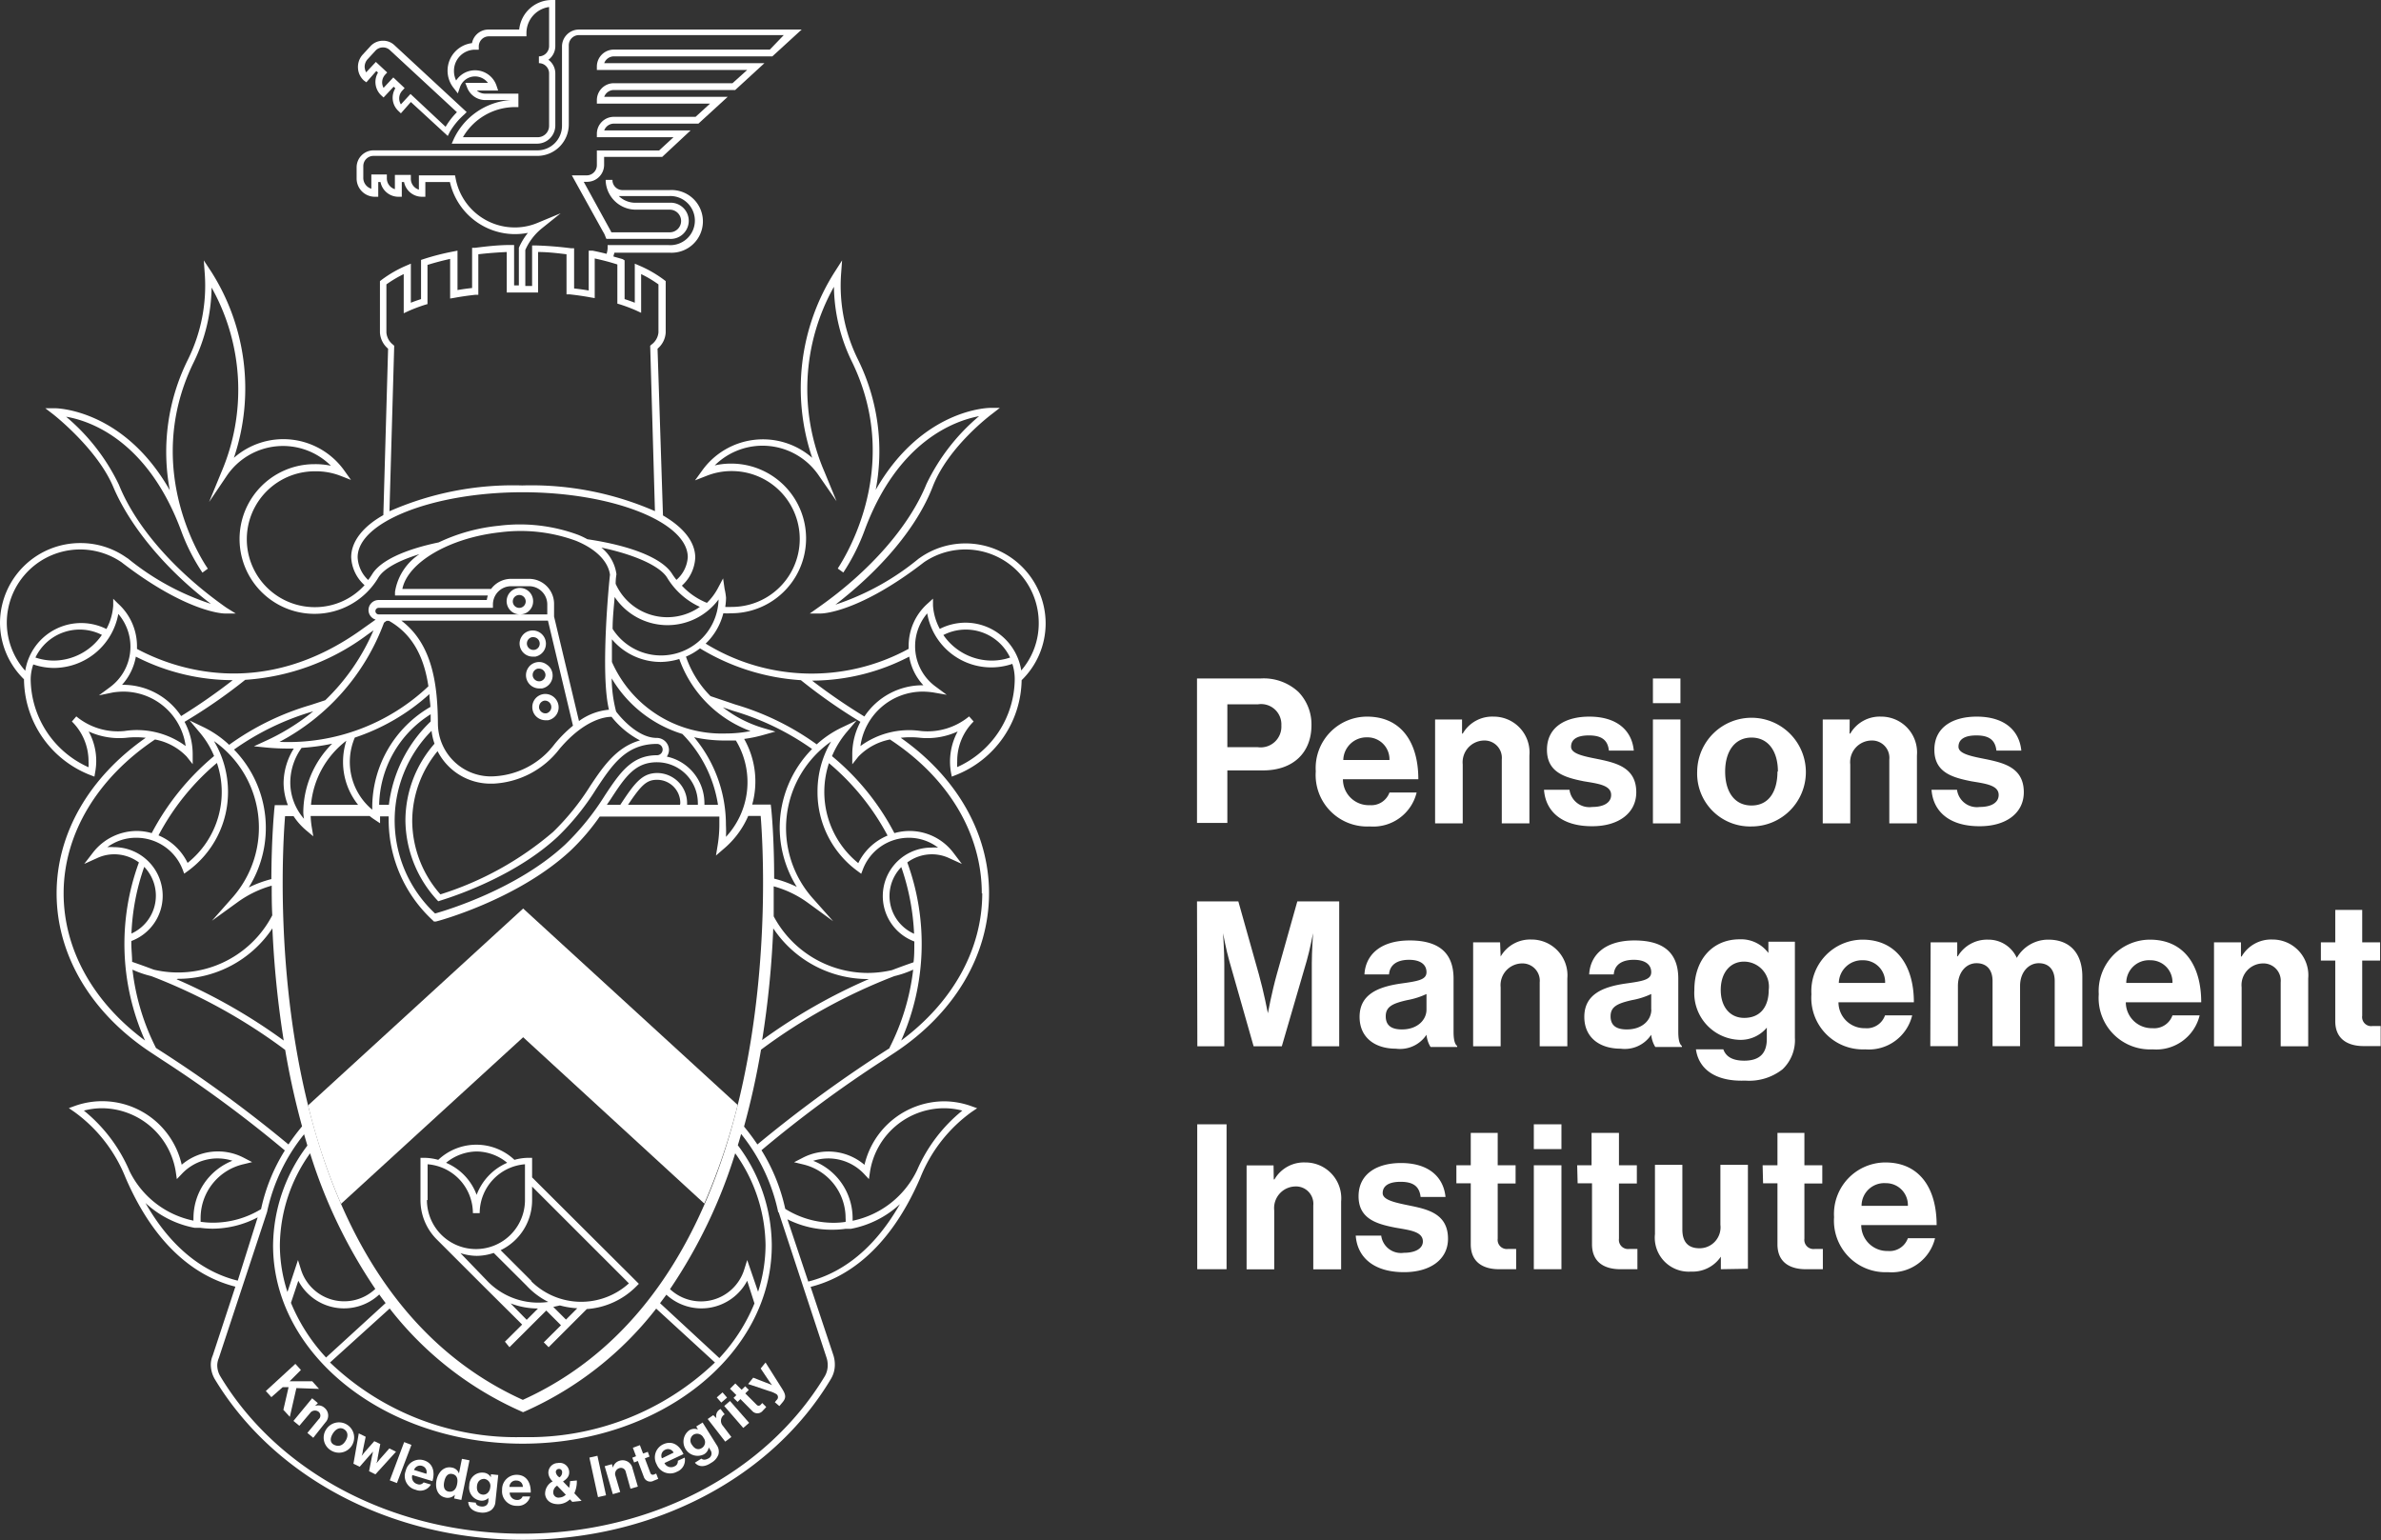 <svg id="Layer_1" data-name="Layer 1" xmlns="http://www.w3.org/2000/svg" viewBox="0 0 210.31 136.05"><rect x="0" y="0" width="210.31" height="136.05" fill="#333333" stroke="none"/><path d="M105.73,59.93h5.62a4.5,4.5,0,0,1,3.35,1.2,4.12,4.12,0,0,1,1.14,2.92c0,2.41-1.59,4-4.28,4h-3.15v4.64h-2.68ZM108.41,66h2.69a1.83,1.83,0,0,0,2.08-1.92,1.79,1.79,0,0,0-2.05-1.87h-2.72Z" style="fill:#fff"/><path d="M116.22,68.13a4.54,4.54,0,0,1,4.53-4.83c3,0,4.53,2.25,4.53,5.53h-6.66A2.28,2.28,0,0,0,121,71.12,1.7,1.7,0,0,0,122.73,70h2.4A3.94,3.94,0,0,1,121,73,4.55,4.55,0,0,1,116.22,68.13Zm2.43-1h4.08a1.94,1.94,0,0,0-2-2A2.05,2.05,0,0,0,118.65,67.14Z" style="fill:#fff"/><path d="M129.14,64.8h.06a3,3,0,0,1,2.72-1.5,3.16,3.16,0,0,1,3.17,3.43v6h-2.44V67.09a1.53,1.53,0,0,0-1.59-1.68,1.92,1.92,0,0,0-1.86,2.11v5.21h-2.44V63.55h2.38Z" style="fill:#fff"/><path d="M136.38,69.76h2.25a1.77,1.77,0,0,0,2,1.52c1.07,0,1.68-.41,1.68-1.06,0-.87-1.16-1-2.42-1.21-1.64-.33-3.25-.77-3.25-2.78s1.64-2.93,3.74-2.93c2.41,0,3.76,1.19,3.93,3h-2.2c-.1-1-.73-1.34-1.77-1.34s-1.57.35-1.57,1,1.21.86,2.52,1.12c1.54.33,3.24.76,3.24,2.9,0,1.85-1.58,3-3.87,3C138,73,136.52,71.71,136.38,69.76Z" style="fill:#fff"/><path d="M146,59.93h2.43v2.18H146Zm0,3.62h2.43v9.18H146Z" style="fill:#fff"/><path d="M149.91,68.15a4.8,4.8,0,1,1,4.8,4.85A4.67,4.67,0,0,1,149.91,68.15Zm7.13,0c0-1.79-.85-3-2.33-3s-2.33,1.22-2.33,3,.82,3,2.33,3S157,69.94,157,68.15Z" style="fill:#fff"/><path d="M163.37,64.8h.06a3,3,0,0,1,2.72-1.5,3.16,3.16,0,0,1,3.17,3.43v6h-2.44V67.09a1.53,1.53,0,0,0-1.59-1.68,1.91,1.91,0,0,0-1.86,2.11v5.21H161V63.55h2.38Z" style="fill:#fff"/><path d="M170.61,69.76h2.25a1.77,1.77,0,0,0,2,1.52c1.07,0,1.68-.41,1.68-1.06,0-.87-1.17-1-2.42-1.21-1.65-.33-3.26-.77-3.26-2.78s1.65-2.93,3.74-2.93c2.42,0,3.76,1.19,3.94,3h-2.2c-.11-1-.73-1.34-1.77-1.34s-1.58.35-1.58,1,1.22.86,2.53,1.12c1.54.33,3.24.76,3.24,2.9,0,1.85-1.58,3-3.87,3C172.23,73,170.75,71.71,170.61,69.76Z" style="fill:#fff"/><path d="M105.73,79.62h3.65l1.81,6.43c.45,1.61.8,3.45.8,3.45h0s.34-1.84.79-3.45l1.81-6.43h3.7v12.8h-2.42V85.08c0-1,.11-2.65.11-2.65h0s-.29,1.51-.56,2.44l-2.2,7.55h-2.49l-2.15-7.55c-.27-.93-.55-2.44-.55-2.44h0s.11,1.61.11,2.65v7.34h-2.38Z" style="fill:#fff"/><path d="M126,91.4h0a2.8,2.8,0,0,1-2.7,1.23c-1.88,0-3.21-1-3.21-2.81,0-2,1.65-2.66,3.69-2.95,1.52-.21,2.22-.34,2.22-1s-.52-1.09-1.54-1.09-1.7.41-1.77,1.29h-2.17c.08-1.61,1.28-3,4-3s3.87,1.23,3.87,3.38v4.67c0,.7.1,1.11.32,1.27v.09h-2.35A2.5,2.5,0,0,1,126,91.4Zm0-2.22V87.8a6.79,6.79,0,0,1-1.7.54c-1.28.29-1.9.57-1.9,1.43s.57,1.16,1.43,1.16C125.21,90.93,126,90.08,126,89.18Z" style="fill:#fff"/><path d="M132.55,84.49h0a3,3,0,0,1,2.72-1.5,3.16,3.16,0,0,1,3.17,3.43v6h-2.44V86.78a1.53,1.53,0,0,0-1.59-1.68,1.92,1.92,0,0,0-1.86,2.11v5.21h-2.43V83.24h2.38Z" style="fill:#fff"/><path d="M145.85,91.4h0a2.8,2.8,0,0,1-2.7,1.23c-1.88,0-3.21-1-3.21-2.81,0-2,1.65-2.66,3.69-2.95,1.52-.21,2.22-.34,2.22-1s-.52-1.09-1.54-1.09-1.7.41-1.77,1.29h-2.17c.08-1.61,1.27-3,4-3s3.87,1.23,3.87,3.38v4.67c0,.7.1,1.11.32,1.27v.09h-2.35A2.5,2.5,0,0,1,145.85,91.4Zm0-2.22V87.8a6.66,6.66,0,0,1-1.7.54c-1.27.29-1.89.57-1.89,1.43s.57,1.16,1.43,1.16C145.09,90.93,145.86,90.08,145.86,89.18Z" style="fill:#fff"/><path d="M149.8,92.69h2.42c.2.57.72,1,1.84,1,1.38,0,2-.66,2-1.92v-1h0a3,3,0,0,1-2.4,1.08,4.13,4.13,0,0,1-4-4.39c0-2.74,1.64-4.49,4-4.49a3,3,0,0,1,2.54,1.21h0v-1h2.34v8.48a3.55,3.55,0,0,1-1.09,2.79,4.78,4.78,0,0,1-3.31,1C151.59,95.55,150.05,94.48,149.8,92.69Zm6.43-5.26a2.21,2.21,0,0,0-2.18-2.49c-1.24,0-2.06,1-2.06,2.5s.82,2.47,2.07,2.47C155.6,89.91,156.23,88.79,156.23,87.43Z" style="fill:#fff"/><path d="M160,87.82A4.54,4.54,0,0,1,164.52,83c2.95,0,4.53,2.25,4.53,5.53h-6.66a2.29,2.29,0,0,0,2.34,2.29,1.7,1.7,0,0,0,1.77-1.13h2.4a3.94,3.94,0,0,1-4.15,3A4.55,4.55,0,0,1,160,87.82Zm2.43-1h4.08a1.93,1.93,0,0,0-1.95-2A2.05,2.05,0,0,0,162.42,86.84Z" style="fill:#fff"/><path d="M170.53,83.24h2.35v1.23h.05A3,3,0,0,1,175.6,83a2.74,2.74,0,0,1,2.54,1.61h0A3.19,3.19,0,0,1,180.93,83c1.94,0,3,1.25,3,3.26v6.17h-2.44V86.66c0-1-.52-1.58-1.41-1.58s-1.65.79-1.65,2v5.33H176V86.66c0-1-.52-1.58-1.42-1.58s-1.64.79-1.64,2v5.33h-2.44Z" style="fill:#fff"/><path d="M185.38,87.82A4.54,4.54,0,0,1,189.9,83c3,0,4.53,2.25,4.53,5.53h-6.66a2.29,2.29,0,0,0,2.35,2.29,1.71,1.71,0,0,0,1.77-1.13h2.4a3.94,3.94,0,0,1-4.15,3A4.54,4.54,0,0,1,185.38,87.82Zm2.43-1h4.08a1.93,1.93,0,0,0-1.95-2A2,2,0,0,0,187.81,86.84Z" style="fill:#fff"/><path d="M197.94,84.49H198a3,3,0,0,1,2.72-1.5,3.15,3.15,0,0,1,3.16,3.43v6h-2.43V86.78a1.53,1.53,0,0,0-1.59-1.68A1.91,1.91,0,0,0,198,87.21v5.21h-2.44V83.24h2.38Z" style="fill:#fff"/><path d="M205,83.24h1.27V80.37h2.38v2.87h1.58v1.61h-1.58v4.87a.8.8,0,0,0,.91.91l.72,0V92.4s-.55,0-1.52,0c-1.18,0-2.49-.47-2.49-2.2V84.85H205Z" style="fill:#fff"/><path d="M105.75,99.31h2.59v12.8h-2.59Z" style="fill:#fff"/><path d="M112.51,104.18h.06a3,3,0,0,1,2.72-1.5,3.16,3.16,0,0,1,3.17,3.44v6H116v-5.64a1.53,1.53,0,0,0-1.59-1.68,1.91,1.91,0,0,0-1.86,2.11v5.21h-2.44v-9.18h2.38Z" style="fill:#fff"/><path d="M119.75,109.14H122a1.76,1.76,0,0,0,2,1.52c1.07,0,1.68-.41,1.68-1,0-.88-1.16-1-2.42-1.22-1.64-.32-3.26-.77-3.26-2.77s1.65-2.94,3.75-2.94c2.41,0,3.75,1.2,3.93,3h-2.2c-.11-1-.73-1.34-1.77-1.34s-1.58.36-1.58,1,1.22.86,2.53,1.13c1.54.32,3.24.75,3.24,2.9,0,1.84-1.58,2.95-3.87,2.95C121.38,112.38,119.89,111.09,119.75,109.14Z" style="fill:#fff"/><path d="M128.64,102.93h1.27v-2.86h2.38v2.86h1.58v1.61h-1.58v4.87a.81.81,0,0,0,.92.91l.71,0v1.79s-.55,0-1.52,0c-1.18,0-2.49-.46-2.49-2.2v-5.39h-1.27Z" style="fill:#fff"/><path d="M135.48,99.31h2.44v2.19h-2.44Zm0,3.62h2.44v9.18h-2.44Z" style="fill:#fff"/><path d="M139.31,102.93h1.27v-2.86H143v2.86h1.58v1.61H143v4.87a.81.81,0,0,0,.92.91l.71,0v1.79s-.55,0-1.52,0c-1.18,0-2.49-.46-2.49-2.2v-5.39h-1.27Z" style="fill:#fff"/><path d="M152,112.11V111h0a3,3,0,0,1-2.63,1.32,3,3,0,0,1-3.19-3.31v-6.12h2.42v5.71c0,1.07.48,1.66,1.52,1.66a1.85,1.85,0,0,0,1.84-2.07v-5.3h2.43v9.18Z" style="fill:#fff"/><path d="M155.69,102.93H157v-2.86h2.38v2.86h1.58v1.61h-1.58v4.87a.81.81,0,0,0,.92.91l.71,0v1.79s-.55,0-1.52,0c-1.18,0-2.49-.46-2.49-2.2v-5.39h-1.27Z" style="fill:#fff"/><path d="M162,107.51a4.55,4.55,0,0,1,4.53-4.83c3,0,4.53,2.25,4.53,5.53h-6.66a2.29,2.29,0,0,0,2.35,2.29,1.71,1.71,0,0,0,1.77-1.13h2.4a3.94,3.94,0,0,1-4.16,3A4.55,4.55,0,0,1,162,107.51Zm2.44-1h4.08a1.93,1.93,0,0,0-1.95-2A2,2,0,0,0,164.43,106.53Z" style="fill:#fff"/><path d="M65.16,97.6,46.21,80.25l-19,17.39a53.87,53.87,0,0,0,2.91,8.7L46.21,91.62l16,14.69A56,56,0,0,0,65.16,97.6Z" style="fill:#fff"/><path d="M85.27,48a7,7,0,0,0-4,1.26l-.13.09h0a22.74,22.74,0,0,1-7.35,4.06C77.84,50.29,81,46.57,82.38,43s5.21-6.41,5.25-6.44l.68-.53h-.86c-.13,0-6,.08-10.1,7.24A18.27,18.27,0,0,0,75.8,31.79a14.7,14.7,0,0,1-1.51-7.57L74.38,23,73.74,24a19.14,19.14,0,0,0-2,16.44A6.61,6.61,0,0,0,62,41.59l-.61.84,1-.39a5.93,5.93,0,0,1,2.25-.43,6,6,0,1,1,0,12,5.65,5.65,0,0,1-.58,0,5.55,5.55,0,0,0,.07-.82A6.32,6.32,0,0,0,64,52l-.13-.91-.43.81a5.2,5.2,0,0,1-1,1.35,6.12,6.12,0,0,1-2.21-1.52,3.55,3.55,0,0,0,1.18-2.47c0-1.41-1.06-2.69-2.85-3.73L58.08,30.8a2,2,0,0,0,.72-1.43V24.83l-.12-.09a10.44,10.44,0,0,0-2.19-1.27l-.42-.18v3.45c-.28-.11-.58-.22-.9-.32V23L55,22.89l-.81-.23c0-.12.06-.23.08-.34h4.88a2.77,2.77,0,1,0,0-5.53H55a.89.89,0,0,1-.9-.8v-.1h-.6V16h0a2.67,2.67,0,0,0,2.66,2.52h3a1,1,0,1,1,0,2H54a3,3,0,0,0-.16-.31l-2.28-4.15h.3a1.5,1.5,0,0,0,1.5-1.5v-.7h5.13L61,11.52H53.37a.91.91,0,0,1,.85-.6h7.47l2.59-2.37H53.37a.91.91,0,0,1,.85-.6H64.94l2.58-2.37H53.37a.91.91,0,0,1,.85-.6h14l2.59-2.37H51.14a1.5,1.5,0,0,0-1.5,1.5v7a2.17,2.17,0,0,1-2.17,2.17H33a1.5,1.5,0,0,0-1.5,1.5v1a1.61,1.61,0,0,0,1.61,1.6h.3v-1.3h.2a1.61,1.61,0,0,0,1.58,1.3h.3v-1.3h.2a1.61,1.61,0,0,0,1.58,1.3h.3v-1.3h2.17a5.9,5.9,0,0,0,5.76,4.6,6.1,6.1,0,0,0,1.13-.11,5.74,5.74,0,0,0-.8,1.32l0,3.32h-.42V21.64h-.31c-1.06,0-2.12.12-3.14.25l-.26,0v3.55q-.66.07-1.29.18V22.14l-.35.07a21.5,21.5,0,0,0-2.66.68l-.21.07v3.46c-.31.1-.62.21-.9.32V23.29l-.42.18a10.44,10.44,0,0,0-2.19,1.27l-.12.09v4.54a2,2,0,0,0,.72,1.43l-.42,14.7c-1.78,1-2.84,2.32-2.84,3.72a3.53,3.53,0,0,0,1.18,2.47,5.91,5.91,0,0,1-4.4,1.94,6,6,0,1,1,0-12A6,6,0,0,1,30,42l1,.39-.6-.84a6.61,6.61,0,0,0-9.74-1.11,19.2,19.2,0,0,0-2-16.44L18,23l.09,1.23a14.72,14.72,0,0,1-1.51,7.57A18.29,18.29,0,0,0,15,43.31c-4.1-7.22-10.08-7.24-10.1-7.25H4l.69.53S8.57,39.61,10,43s4.55,7.25,8.63,10.34a22.73,22.73,0,0,1-7.32-4v0l-.17-.11a7,7,0,0,0-4-1.26A7.08,7.08,0,0,0,0,55a7,7,0,0,0,2.12,5A9.17,9.17,0,0,0,8,68.47l.34.13.06-.36a5.47,5.47,0,0,0,.1-1,5.38,5.38,0,0,0-.67-2.63,6.48,6.48,0,0,0,3.31.56,7.6,7.6,0,0,1,1.73,0C7.86,68.67,5,73.64,5,78.91,5,84.38,8.07,89.52,13.38,93h0l.94.62v0a108.92,108.92,0,0,1,10.84,8,16.15,16.15,0,0,0-2.1,5.18A8.13,8.13,0,0,1,18.77,108a7.42,7.42,0,0,1-1.05-.08c0-.11,0-.22,0-.33a4.87,4.87,0,0,1,3.77-4.75l.78-.19-.71-.37a4.94,4.94,0,0,0-5.51.6,7.2,7.2,0,0,0-9.42-5.2l-.55.2.48.33A13.19,13.19,0,0,1,11.08,104c2.86,6.65,6.8,8.92,9.71,9.65l-2,6.08a2.08,2.08,0,0,0-.17.78,2.59,2.59,0,0,0,.34,1.29c5.27,8.76,15.7,14.21,27.22,14.21s22-5.45,27.22-14.22a2.43,2.43,0,0,0,.34-1.28,2.69,2.69,0,0,0-.14-.84l-2-6c2.9-.73,6.83-3,9.69-9.64a13.17,13.17,0,0,1,4.53-5.81l.49-.33-.56-.2a7.19,7.19,0,0,0-2.39-.41,7.26,7.26,0,0,0-7,5.61,4.92,4.92,0,0,0-5.5-.6l-.72.37.79.19a4.87,4.87,0,0,1,3.76,4.75,1.83,1.83,0,0,1,0,.33,7.2,7.2,0,0,1-1.05.08,8.07,8.07,0,0,1-4.28-1.23,16.43,16.43,0,0,0-2.1-5.18,107.82,107.82,0,0,1,10.83-8v0L79,93h0c5.31-3.5,8.36-8.64,8.36-14.11,0-5.27-2.84-10.24-7.8-13.72a7.59,7.59,0,0,1,1.73,0,6.42,6.42,0,0,0,3.3-.56A5.58,5.58,0,0,0,84,68.24l.07.36.33-.13a9.17,9.17,0,0,0,5.84-8.39,7,7,0,0,0,2.12-5A7.08,7.08,0,0,0,85.27,48Zm-21.8,4.95a5.08,5.08,0,0,1-9.36,2.6c0-1,.12-2,.18-2.82a5.62,5.62,0,0,0,9.18.22Zm8.74,17a8.61,8.61,0,0,0,3.55,7l.31.23.14-.37A4.34,4.34,0,0,1,80.28,74a4.27,4.27,0,0,1,2.58.87,3.81,3.81,0,0,0-.59,0,4.28,4.28,0,0,0-1.51,8.29,1.48,1.48,0,0,1,0,.21c0,.55,0,1.09-.07,1.63-.64.22-1.27.45-1.9.69a9.65,9.65,0,0,1-2.15.25,9.43,9.43,0,0,1-8.3-5c0-.94,0-1.82,0-2.65a9.3,9.3,0,0,1,3,1.44l2.25,1.64-1.85-2.08a9.33,9.33,0,0,1,1.67-13.79A8.66,8.66,0,0,0,72.21,69.93Zm6.18,3.86a5,5,0,0,0-2.58,2.43,8.09,8.09,0,0,1-2.59-8.83A21.48,21.48,0,0,1,78.39,73.79Zm1.22,2.78a20.76,20.76,0,0,1,1.13,5.89,3.65,3.65,0,0,1-1.13-5.89ZM33.15,113.85a4,4,0,0,1-6.55-1.66l-.28-.89-.93,2.82a13.39,13.39,0,0,1-.67-4.1,14.19,14.19,0,0,1,2.67-8.15A45.32,45.32,0,0,0,33.15,113.85Zm-6.8-.72a4.56,4.56,0,0,0,7.15,1.21c.18.26.37.51.56.76l-5.26,4.81a16.11,16.11,0,0,1-3.1-4.83Zm8.07,2.45A30.14,30.14,0,0,0,46,124.65l.2.09.21-.09a30.16,30.16,0,0,0,11.55-9.06l5.19,4.76a23.81,23.81,0,0,1-17,6.59,23.77,23.77,0,0,1-17-6.59Zm23.88-.47.56-.75A4.57,4.57,0,0,0,66,113.13l.64,2a15.92,15.92,0,0,1-3.1,4.83ZM66,111.3l-.28.89a4,4,0,0,1-6.54,1.68,45.32,45.32,0,0,0,5.76-12A14.2,14.2,0,0,1,67.62,110a13.69,13.69,0,0,1-.66,4.1ZM46.18,123.65c-23.5-10.64-21.36-47.09-21-51.56h.75a5.82,5.82,0,0,0,1.12,1.26l.62.52-.13-.79a7.38,7.38,0,0,1-.1-1h5.21a4.33,4.33,0,0,0,.41.3l.51.34,0-.61v0h.76c0,.13,0,.25,0,.38a12.09,12.09,0,0,0,3.88,8.79l.12.12.16,0c.07,0,7.21-1.9,11.91-6.27a19.52,19.52,0,0,0,2.57-3H63.54c0,.26,0,.53,0,.79a11.57,11.57,0,0,1-.17,1.86l-.13.79L63.9,75a7.9,7.9,0,0,0,2.19-2.93h1.1C67.55,76.56,69.69,113,46.18,123.65ZM14.37,79.12a4.3,4.3,0,0,0-4.3-4.29,4,4,0,0,0-.59,0A4.27,4.27,0,0,1,12.07,74a4.38,4.38,0,0,1,4.06,2.8l.14.37.32-.23a8.63,8.63,0,0,0,3.55-7,8.76,8.76,0,0,0-1.24-4.48,9.34,9.34,0,0,1,1.66,13.79l-1.84,2.08L21,79.68a9.52,9.52,0,0,1,3-1.45c0,.82,0,1.69.05,2.62a9.38,9.38,0,0,1-10.47,4.8c-.63-.24-1.27-.47-1.91-.69,0-.54-.07-1.08-.07-1.63,0-.07,0-.14,0-.21A4.26,4.26,0,0,0,14.37,79.12Zm-2.76,3.34a20.09,20.09,0,0,1,1.13-5.89,3.67,3.67,0,0,1-1.13,5.89ZM14,73.79a21.45,21.45,0,0,1,5.16-6.4,8,8,0,0,1-2.59,8.83A5,5,0,0,0,14,73.79ZM64.12,74a10.85,10.85,0,0,0,0-1.12,12.05,12.05,0,0,0-2.81-7.76,12.6,12.6,0,0,0,2.69.29c.35,0,.69,0,1,0a7.1,7.1,0,0,1-1,8.64Zm-.7-2.91h-1.2a.88.88,0,0,0,0-.16,4.21,4.21,0,0,0-3.32-4.1,1.05,1.05,0,0,0,.19-.57A1.08,1.08,0,0,0,58,65.18h0c-1.79,0-3.42-2.11-3.58-2.33a12,12,0,0,1-.39-2.93,11,11,0,0,0,6.24,4.91A11.39,11.39,0,0,1,63.42,71.09Zm-3.35,0h-4.6c1.17-1.74,1.64-2.21,2.56-2.21a2.05,2.05,0,0,1,2.06,2.05C60.09,71,60.07,71,60.07,71.09Zm-2-2.81c-1.35,0-2,.86-3.28,2.81H53.6l.34-.5c1.3-2,2.17-3.26,4.09-3.26a3.61,3.61,0,0,1,3.61,3.6.78.78,0,0,1,0,.16h-.95s0-.1,0-.16A2.66,2.66,0,0,0,58,68.28ZM34.35,71.09h-.86a9.67,9.67,0,0,1,4.55-8c0,.21,0,.43,0,.64A12.21,12.21,0,0,0,34.35,71.09Zm-7.5,1.23a4.88,4.88,0,0,1-1.21-3.2,5.27,5.27,0,0,1,1-3.06,18.66,18.66,0,0,0,2.7-.37,8.63,8.63,0,0,0-2.55,6.1A4.78,4.78,0,0,0,26.85,72.32Zm3.74-6.89a6.19,6.19,0,0,0-.29,1.87,6.07,6.07,0,0,0,1.33,3.79H27.47A8,8,0,0,1,30.59,65.43Zm2.29,6.09a5.48,5.48,0,0,1-1.54-6.37,18.51,18.51,0,0,0,6.59-3.84c0,.38.07.76.09,1.13a10.26,10.26,0,0,0-5.14,8.87Zm2.57-16.7H48.4l2.21,9.28A11.67,11.67,0,0,0,49,65.71a7.16,7.16,0,0,1-5.64,2.87,4.69,4.69,0,0,1-4.68-4.68C38.65,60.56,38.24,56.93,35.45,54.82Zm2.67,9.75a5.22,5.22,0,0,0,.26,1.12,10.31,10.31,0,0,0-2.57,6.78,10.52,10.52,0,0,0,2.77,7l.13.14.18-.06c2-.62,6.92-2.42,10.38-5.65a22.16,22.16,0,0,0,3.38-4.19c1.41-2.13,2.63-4,5.38-4a.48.48,0,1,1,0,1c-2.24,0-3.28,1.56-4.59,3.53a22.64,22.64,0,0,1-3.52,4.36c-4.2,3.91-10.42,5.79-11.49,6.09a11.25,11.25,0,0,1-.31-16.14Zm18.41.83c-2.07.58-3.25,2.3-4.38,4a21.94,21.94,0,0,1-3.29,4.08A28.34,28.34,0,0,1,38.9,79a9.88,9.88,0,0,1-2.49-6.48,9.74,9.74,0,0,1,2.24-6.17,5.25,5.25,0,0,0,4.64,2.87h.27a7.85,7.85,0,0,0,5.87-3.08c2.27-2.68,4.16-2.83,4.59-2.82A7.87,7.87,0,0,0,56.53,65.4Zm-2.74-2.71a5.28,5.28,0,0,0-2.65,1l-2.2-9.23V53.34a2.21,2.21,0,0,0-2.21-2.21H45.14a2.19,2.19,0,0,0-1.76.89H35.54c.48-2.35,4.16-4.51,8.62-5a14.21,14.21,0,0,1,6.72.75c1.78.73,2.84,1.82,3,3C53.82,51.16,53,59.49,53.79,62.69Zm-10.25-9v-.3a1.61,1.61,0,0,1,1.6-1.61h1.59a1.61,1.61,0,0,1,1.61,1.61v.88H46a1.15,1.15,0,0,0,1.09-1.14,1.17,1.17,0,1,0-1.24,1.14H33.45a.29.29,0,1,1,0-.58Zm2.4,0a.57.57,0,1,1,0-1.13.57.57,0,0,1,0,1.13ZM33.92,55l.22-.16h.22c2.22,1.26,3.13,3.42,3.48,5.78a18,18,0,0,1-13.15,4.91A19.62,19.62,0,0,0,33.92,55ZM23.43,65.46l-1,.46,1.1.11c.63.06,1.27.09,1.9.09l.52,0a5.85,5.85,0,0,0-.9,3,5.52,5.52,0,0,0,.38,2H24.27l-.05.44c0,.1-.24,2.43-.25,6.09a10.32,10.32,0,0,0-2,.74,9.92,9.92,0,0,0-1.3-12.18,23.29,23.29,0,0,1,7-3.38h0A19.33,19.33,0,0,1,23.43,65.46Zm-7.74,21A10,10,0,0,0,24.06,82a87.74,87.74,0,0,0,1,9.91,49.32,49.32,0,0,0-9.46-5.41ZM68.3,82a10.06,10.06,0,0,0,8.35,4.48h.1a49.3,49.3,0,0,0-9.43,5.39A84.33,84.33,0,0,0,68.3,82Zm.57-8.94a9.93,9.93,0,0,0,1.51,5.28,10,10,0,0,0-2-.73c0-3.67-.24-6-.25-6.1l-.05-.44H66.44a7.61,7.61,0,0,0-.71-5.8,12,12,0,0,0,1.76-.37l1-.28-1-.29a10.89,10.89,0,0,1-3.64-1.85l.88.3a23.48,23.48,0,0,1,7,3.38A9.91,9.91,0,0,0,68.87,73.08Zm-2.54-8.49a11.59,11.59,0,0,1-2.28.22,10.6,10.6,0,0,1-10-6.32c0-.67,0-1.35,0-2a5.65,5.65,0,0,0,4.32,2A5.91,5.91,0,0,0,60,58.21,10.57,10.57,0,0,0,66.33,64.59Zm-4.46-11a5,5,0,0,1-7.49-2c0-.5.07-.82.07-.85a3.64,3.64,0,0,0-1.33-2.35C56.1,49,58.27,50,58.91,51h0A6.58,6.58,0,0,0,61.87,53.63ZM46.4,22.08a5.11,5.11,0,0,1,1.45-1.9l1.67-1.34-2,.83a5.16,5.16,0,0,1-2.06.42,5.31,5.31,0,0,1-5.22-4.36l-.05-.24H37v1.26a1,1,0,0,1-.71-1v-.3H34.88v1.26a1,1,0,0,1-.71-1v-.3H32.8v1.26a1,1,0,0,1-.71-1v-1a.9.9,0,0,1,.9-.9H47.47a2.78,2.78,0,0,0,2.77-2.77v-7a.9.9,0,0,1,.9-.9H69.23L68,4.38H54.22a1.5,1.5,0,0,0-1.5,1.5v.3H66L64.7,7.35H54.22a1.5,1.5,0,0,0-1.5,1.5v.3h10l-1.28,1.17H54.22a1.5,1.5,0,0,0-1.5,1.5v.3h6.77l-1.27,1.17h-5.5v1.3a.9.9,0,0,1-.9.9H50.51l2.77,5a2,2,0,0,1,.2.42l.08.19h5.55a1.6,1.6,0,1,0,0-3.19h-3a2.11,2.11,0,0,1-1.45-.59l.29,0h4.11a2.17,2.17,0,1,1,0,4.33H53.67l0,.29a2,2,0,0,1-.09.48c-.41-.1-.83-.2-1.25-.28L52,22.14v3.52q-.63-.11-1.29-.18V21.93l-.26,0c-1-.13-2.08-.22-3.14-.25H47v3.58H46.4ZM34.13,29.37V25.12a10.85,10.85,0,0,1,1.53-.91v3.46l.43-.2a14.09,14.09,0,0,1,1.46-.55l.21-.06V23.4c.64-.2,1.32-.38,2-.53v3.5l.36-.06c.59-.11,1.22-.2,1.86-.27l.27,0V22.46c.82-.1,1.66-.16,2.51-.2v3.58h.31l1.08,0,1.07,0h.31V22.26c.85,0,1.69.1,2.51.2V26l.27,0c.64.07,1.27.16,1.86.27l.36.06v-3.5c.7.15,1.38.33,2,.53v3.46l.21.06a14.09,14.09,0,0,1,1.46.55l.43.2V24.21a10.31,10.31,0,0,1,1.53.91v4.25a1.5,1.5,0,0,1-.62,1.07l-.11.1.42,14.61a27.22,27.22,0,0,0-11.72-2.27,27.1,27.1,0,0,0-11.73,2.28l.42-14.62-.11-.1A1.5,1.5,0,0,1,34.13,29.37ZM31.59,49.22c0-3.11,6.68-5.74,14.58-5.74s14.58,2.63,14.58,5.74a2.91,2.91,0,0,1-1,2,6,6,0,0,1-.37-.51l-.26.16.26-.16c-.84-1.38-3.58-2.5-7.5-3.08a7,7,0,0,0-.82-.39,14.85,14.85,0,0,0-7-.8,16,16,0,0,0-5.31,1.47c-3.07.64-5.15,1.63-5.87,2.8l.27.16-.27-.16a6,6,0,0,1-.36.52A2.93,2.93,0,0,1,31.59,49.22ZM.6,55a6.48,6.48,0,0,1,10.13-5.34h0c5.75,4.44,9,4.53,9.09,4.53h1L20,53.68c-4.52-3.17-8-7.13-9.5-10.87a18.05,18.05,0,0,0-4.66-6C8,37.17,13.05,38.94,16,46.88h0a17.36,17.36,0,0,0,1.88,3.7l.48-.35c-.06-.08-6-8.45-1.28-18.17a15.5,15.5,0,0,0,1.61-6.66,18.49,18.49,0,0,1,.84,16.36l-1.06,2.58L20.05,42a6,6,0,0,1,9.18-.86A6.53,6.53,0,0,0,27.77,41a6.61,6.61,0,0,0,0,13.22A6.54,6.54,0,0,0,33.43,51h0c.48-.77,1.76-1.48,3.62-2.05a4.9,4.9,0,0,0-2.16,3.33l0,.32h8.2A2,2,0,0,0,43,53H33.45a.89.89,0,0,0-.9.89.88.88,0,0,0,.63.84l-1.06.75C23.17,62,15.24,59,12.1,57.32c0-.08,0-.17,0-.25a5.07,5.07,0,0,0-1.69-3.77L10,52.89l0,.61a5.08,5.08,0,0,1-.6,2.06,5,5,0,0,0-7.17,3.69A6.4,6.4,0,0,1,.6,55Zm20.06,5A51.59,51.59,0,0,1,16,63.25a6.17,6.17,0,0,0-5.13-2.76h-.09A5,5,0,0,0,12,58,18.87,18.87,0,0,0,20.66,60.08ZM9,56.08a5.19,5.19,0,0,1-4.28,2.27,5.1,5.1,0,0,1-1.59-.27,4.33,4.33,0,0,1,5.87-2Zm2,8.49a5.77,5.77,0,0,1-4.26-1.29l-.39.45a4.92,4.92,0,0,1,1.47,3.51,4.71,4.71,0,0,1,0,.53A8.6,8.6,0,0,1,2.71,60v0a4.1,4.1,0,0,1,.23-1.31,5.77,5.77,0,0,0,1.8.31,5.81,5.81,0,0,0,5.71-4.77,4.44,4.44,0,0,1-.71,6.45l-1,.74L10,61.16a6.69,6.69,0,0,1,.9-.07,5.56,5.56,0,0,1,5.5,4.81A7.25,7.25,0,0,0,11,64.57ZM5.62,78.91c0-5.26,3-10.2,8.07-13.59a5.2,5.2,0,0,1,2.8,1.51l.53.67v-.85a6.1,6.1,0,0,0-.72-2.89,47.24,47.24,0,0,0,5.36-3.71,20.25,20.25,0,0,0,10.81-4l.52-.37a18.85,18.85,0,0,1-4.26,6.17l-1.28.42a23.58,23.58,0,0,0-7.21,3.52A9.11,9.11,0,0,0,18,64.24l-1.25-.6.89,1.06a7.85,7.85,0,0,1,1.27,2.08,22.42,22.42,0,0,0-5.51,6.81,4.77,4.77,0,0,0-1.31-.19,4.91,4.91,0,0,0-3.88,1.91l-.77,1,1.13-.51a3.54,3.54,0,0,1,1.52-.34,3.65,3.65,0,0,1,2.18.72,20.89,20.89,0,0,0,.54,15.73C8.22,88.52,5.62,83.85,5.62,78.91Zm8.16,13.66a20.35,20.35,0,0,1-2.08-6.92,9,9,0,0,0,1.66.57,49.29,49.29,0,0,1,11.83,6.52,68.93,68.93,0,0,0,1.49,6.75c-.43.52-.83,1.05-1.2,1.6A114.1,114.1,0,0,0,13.78,92.57Zm-2.37,10.8a13.85,13.85,0,0,0-4-5.27A6.34,6.34,0,0,1,9,97.89a6.64,6.64,0,0,1,6.53,5.65l.09.61.43-.45a4.32,4.32,0,0,1,4.48-1.17,5.45,5.45,0,0,0-3.44,5.08,1.49,1.49,0,0,0,0,.21,8.1,8.1,0,0,1-5.69-4.46Zm1.44,2.89a8.74,8.74,0,0,0,4.32,2.19v0l.22,0h.05l.23,0a8.36,8.36,0,0,0,1.09.08,8.65,8.65,0,0,0,4-1L21,113.12C18.59,112.53,15.45,110.83,12.85,106.26Zm59-3.73a4.33,4.33,0,0,1,4.48,1.17l.42.45.09-.61a6.64,6.64,0,0,1,6.54-5.65A6.39,6.39,0,0,1,85,98.1a13.87,13.87,0,0,0-4,5.27h0a8.14,8.14,0,0,1-5.69,4.46c0-.07,0-.14,0-.21A5.44,5.44,0,0,0,71.81,102.53Zm1.76,6.09a8.11,8.11,0,0,0,1.09-.08l.24,0h0l.23,0v0a8.77,8.77,0,0,0,4.32-2.18c-2.59,4.55-5.72,6.25-8.1,6.84l-1.84-5.5A8.65,8.65,0,0,0,73.57,108.62Zm-4.83-1.54L73,119.9a2.06,2.06,0,0,1,.11.65,1.93,1.93,0,0,1-.25,1c-5.16,8.58-15.39,13.92-26.71,13.92s-21.55-5.34-26.7-13.92a1.91,1.91,0,0,1-.26-1,1.79,1.79,0,0,1,.14-.6l4.26-12.9a16.29,16.29,0,0,1,3.27-6.86c.09.32.19.64.29,1A14.81,14.81,0,0,0,24.12,110c0,9.66,9.9,17.52,22.05,17.52s22-7.86,22-17.52a14.81,14.81,0,0,0-3-8.84c.1-.32.2-.65.29-1A16.38,16.38,0,0,1,68.74,107.08Zm9.82-14.51a116.43,116.43,0,0,0-11.7,8.52,19.65,19.65,0,0,0-1.18-1.58,69.11,69.11,0,0,0,1.5-6.79A49.38,49.38,0,0,1,79,86.22a9,9,0,0,0,1.66-.57A20.35,20.35,0,0,1,78.56,92.57Zm8.16-13.66c0,4.94-2.6,9.61-7.16,13a21,21,0,0,0,.54-15.73,3.65,3.65,0,0,1,2.17-.72,3.59,3.59,0,0,1,1.53.34l1.12.51-.76-1A4.85,4.85,0,0,0,79,73.59a22,22,0,0,0-5.51-6.8,8.29,8.29,0,0,1,1.27-2.09l.9-1.06-1.26.6a9.11,9.11,0,0,0-2.26,1.51,23.7,23.7,0,0,0-7.19-3.52l-2.19-.74A9.13,9.13,0,0,1,60.59,58a5.69,5.69,0,0,0,1.24-.73,19.53,19.53,0,0,0,8.91,2.81A48.46,48.46,0,0,0,76,63.76a6.1,6.1,0,0,0-.72,2.89v.86l.54-.68a5.27,5.27,0,0,1,2.79-1.51C83.78,68.71,86.72,73.65,86.72,78.91Zm-15-18.79A18.71,18.71,0,0,0,80.31,58a4.89,4.89,0,0,0,1.25,2.53h-.08a6.15,6.15,0,0,0-5.13,2.76A52.54,52.54,0,0,1,71.73,60.12Zm12.79,7.65a4.71,4.71,0,0,1,0-.53A4.88,4.88,0,0,1,86,63.73l-.4-.45a5.77,5.77,0,0,1-4.26,1.29A7.27,7.27,0,0,0,76,65.9a5.56,5.56,0,0,1,5.51-4.81,6.82,6.82,0,0,1,.9.07l1.21.21-1-.74a4.41,4.41,0,0,1-1.79-3.56,4.47,4.47,0,0,1,1.07-2.89,5.74,5.74,0,0,0,7.52,4.46A4.39,4.39,0,0,1,89.63,60,8.59,8.59,0,0,1,84.52,67.77Zm-1.2-11.69a4.33,4.33,0,0,1,5.87,2,5,5,0,0,1-1.59.27A5.19,5.19,0,0,1,83.32,56.08Zm6.86,3.17A5,5,0,0,0,85.27,55a5.06,5.06,0,0,0-2.26.55,5.08,5.08,0,0,1-.6-2.06l0-.61-.45.41a5,5,0,0,0-1.7,3.77,2.42,2.42,0,0,0,0,.25,17.87,17.87,0,0,1-17.93-.46,5.59,5.59,0,0,0,1.56-2.68,5.49,5.49,0,0,0,.7,0,6.61,6.61,0,0,0,0-13.22,6.41,6.41,0,0,0-1.46.16,6,6,0,0,1,9.17.86l1.59,2.3-1.06-2.58a18.46,18.46,0,0,1,.83-16.36,15.5,15.5,0,0,0,1.61,6.66C80,41.76,74,50.14,74,50.22l.49.35a18.24,18.24,0,0,0,1.87-3.7h0c2.93-7.94,8-9.71,10.12-10.11a18,18,0,0,0-4.65,6c-1.52,3.74-5,7.7-9.51,10.87l-.79.56h1c.13,0,3.35-.09,9.09-4.53h0A6.48,6.48,0,0,1,91.75,55,6.36,6.36,0,0,1,90.18,59.25Z" style="fill:#fff"/><path d="M47.06,58l.23,0a1.19,1.19,0,0,0,.74-.5,1.17,1.17,0,0,0-1.2-1.79,1.13,1.13,0,0,0-.74.5,1.12,1.12,0,0,0-.17.87A1.16,1.16,0,0,0,47.06,58ZM47,56.28h.11a.57.57,0,0,1,.55.45h0a.56.56,0,0,1-.44.67.58.58,0,0,1-.67-.45A.57.57,0,0,1,47,56.28Z" style="fill:#fff"/><path d="M47.39,58.5a1.13,1.13,0,0,0-.74.5,1.17,1.17,0,0,0,1,1.81l.23,0a1.16,1.16,0,0,0,.91-1.37,1.13,1.13,0,0,0-.5-.74A1.11,1.11,0,0,0,47.39,58.5Zm.78,1a.57.57,0,0,1-.44.67.58.58,0,0,1-.67-.44.57.57,0,0,1,.45-.67h.11A.57.57,0,0,1,48.17,59.53Z" style="fill:#fff"/><path d="M47.21,61.81a1.17,1.17,0,0,0-.17.87,1.12,1.12,0,0,0,.49.74,1.18,1.18,0,0,0,.65.2l.23,0a1.16,1.16,0,0,0,.91-1.37h0A1.18,1.18,0,0,0,48,61.31,1.16,1.16,0,0,0,47.21,61.81Zm1,.08A.57.57,0,0,1,48.29,63a.55.55,0,0,1-.43-.09.57.57,0,0,1-.24-.36.63.63,0,0,1,.09-.42.57.57,0,0,1,.36-.24Z" style="fill:#fff"/><path d="M40.44,8.25l.17-.5a1.42,1.42,0,0,1,1.35-1,1.45,1.45,0,0,1,1.14.57h-2l.16.41a1.72,1.72,0,0,0,1.62,1.11h2.21a6,6,0,0,0-5,3.42l-.19.43h7.54a1.61,1.61,0,0,0,1.61-1.6V6.48a1.49,1.49,0,0,0-.61-1.2,1.5,1.5,0,0,0,.61-1.2V0h-.3a2.9,2.9,0,0,0-2.89,2.61H43.16a1.48,1.48,0,0,0-1.47,1.2,2.45,2.45,0,0,0-1.59,4ZM42,4.39h.29V4.1a.89.89,0,0,1,.9-.89h3.31v-.3a2.32,2.32,0,0,1,2-2.29V4.08a.91.91,0,0,1-.9.9v.6a.9.9,0,0,1,.9.9v4.64a1,1,0,0,1-1,1H40.89a5.33,5.33,0,0,1,4.6-2.66h.3V8.27H42.91A1.11,1.11,0,0,1,42.12,8H44l-.13-.39a2,2,0,0,0-3.58-.5,1.89,1.89,0,0,1-.19-.81A1.86,1.86,0,0,1,42,4.39Z" style="fill:#fff"/><path d="M32.36,7.27l.88-1,.15.14a1.62,1.62,0,0,0,.27,2l.22.2.89-.95.15.14a1.59,1.59,0,0,0,.27,2l.22.21.88-1,3.26,3,.18-.36A6.36,6.36,0,0,1,41,10.12l.22-.22L34.85,4a1.44,1.44,0,0,0-1.07-.4,1.49,1.49,0,0,0-1.05.47l-.68.74A1.62,1.62,0,0,0,31.62,6a1.57,1.57,0,0,0,.52,1.11Zm.13-2.06.68-.74a.88.88,0,0,1,.63-.28.86.86,0,0,1,.64.24l5.92,5.48a6.41,6.41,0,0,0-1,1.29L36.26,8.3l-.85.92A1,1,0,0,1,35.54,8l.2-.22-1-.94-.86.92A1,1,0,0,1,34,6.62l.2-.22-1-.93-.86.92a1.22,1.22,0,0,1-.13-.46A1,1,0,0,1,32.49,5.21Z" style="fill:#fff"/><path d="M56.43,113.4,47,104v-1.73h-.3a4.73,4.73,0,0,0-1.26.18,4.9,4.9,0,0,0-6.73,0,4.87,4.87,0,0,0-1.27-.18h-.3V106a4.91,4.91,0,0,0,1.45,3.49h0l4.08,4.08h0L46.12,117l-1.52,1.51L45,119l3.25-3.24,1.3,1.3-1.52,1.51.43.43,3.37-3.37a6.82,6.82,0,0,0,4.37-2ZM42.1,101.71a4.29,4.29,0,0,1,2.7,1,5,5,0,0,0-2.7,2.83,4.92,4.92,0,0,0-2.7-2.83A4.35,4.35,0,0,1,42.1,101.71ZM37.77,106v-3.16a4.34,4.34,0,0,1,4,4.32h.6a4.34,4.34,0,0,1,4-4.32V106a4.33,4.33,0,1,1-8.66,0Zm2.9,4.69a4.87,4.87,0,0,0,1.43.24,4.74,4.74,0,0,0,1.51-.26l2.91,2.9A6.72,6.72,0,0,0,48.43,115a6.27,6.27,0,0,1-5.31-1.77Zm4.43,4.44a6.88,6.88,0,0,0,2.42.45l-1,1Zm3.77.31.59-.13a7.29,7.29,0,0,0,1.53.25l-1,1Zm-1.93-2.29-2.72-2.72A4.9,4.9,0,0,0,47,106v-1.19l8.55,8.55A6.27,6.27,0,0,1,46.94,113.19Z" style="fill:#fff"/><path d="M26.09,120.47l.49.54-1,1,2,0,.6.67-2-.07-.58,2.54-.57-.62.46-2-.52,0-1,.88-.49-.54Z" style="fill:#fff"/><path d="M27.82,124.19h0a.82.82,0,0,1,.85.17.88.88,0,0,1,.06,1.3L27.67,127l-.52-.43,1-1.21a.43.43,0,0,0,0-.65.53.53,0,0,0-.77.12l-.94,1.11-.52-.43,1.65-2,.51.43Z" style="fill:#fff"/><path d="M28.83,126.23a1.34,1.34,0,1,1,.38,1.87A1.31,1.31,0,0,1,28.83,126.23Zm1.66,1.09c.28-.41.27-.83-.08-1.06s-.73-.07-1,.35-.27.82.08,1S30.22,127.74,30.49,127.32Z" style="fill:#fff"/><path d="M31.69,126.61l.61.3-.25,1.21c0,.21-.11.48-.11.48h0s.17-.22.31-.38l.81-.92.53.25-.23,1.21c0,.22-.11.49-.11.49h0l.32-.38.82-.93.59.29-1.82,2-.56-.28.25-1.28c.05-.21.1-.45.1-.45h0l-.31.34-.87,1-.55-.27Z" style="fill:#fff"/><path d="M35.7,127.38l.64.25L35.06,131l-.63-.24Z" style="fill:#fff"/><path d="M35.84,129.91a1.26,1.26,0,0,1,1.6-.92c.79.24,1,1,.76,1.84l-1.78-.54a.63.63,0,0,0,.44.8.47.47,0,0,0,.56-.15l.64.19a1.08,1.08,0,0,1-1.35.46A1.25,1.25,0,0,1,35.84,129.91Zm.73-.07,1.09.34a.55.55,0,0,0-.36-.69A.57.57,0,0,0,36.57,129.84Z" style="fill:#fff"/><path d="M38.56,130.73c.17-.78.72-1.23,1.35-1.1a.8.8,0,0,1,.63.52h0l.26-1.29.67.13-.72,3.5-.64-.13.07-.33h0a.87.87,0,0,1-.84.25C38.72,132.15,38.4,131.55,38.56,130.73Zm1.81.39c.1-.48,0-.83-.41-.92s-.62.21-.72.67,0,.81.38.88S40.28,131.58,40.37,131.12Z" style="fill:#fff"/><path d="M41.36,132.66l.67.07c0,.17.17.31.49.34s.58-.12.62-.47l0-.28h0a.83.83,0,0,1-.69.23,1.16,1.16,0,0,1-1-1.34,1.13,1.13,0,0,1,1.24-1.13.81.81,0,0,1,.67.41h0l0-.27.65.07-.25,2.36a1,1,0,0,1-.39.75,1.37,1.37,0,0,1-1,.19C41.77,133.51,41.38,133.17,41.36,132.66Zm1.94-1.27a.62.62,0,0,0-.53-.76c-.34,0-.6.21-.64.64s.15.71.5.75S43.26,131.77,43.3,131.39Z" style="fill:#fff"/><path d="M44.35,131.6a1.28,1.28,0,0,1,1.29-1.33c.83,0,1.26.65,1.24,1.57l-1.86,0a.64.64,0,0,0,.64.65.48.48,0,0,0,.5-.31h.67a1.1,1.1,0,0,1-1.17.83A1.28,1.28,0,0,1,44.35,131.6Zm.69-.26,1.14,0a.54.54,0,0,0-.54-.56A.56.56,0,0,0,45,131.34Z" style="fill:#fff"/><path d="M48.15,132a1.22,1.22,0,0,1,.67-1.15,1.09,1.09,0,0,1-.38-.7.85.85,0,0,1,.83-.92.84.84,0,0,1,1,.71c.05.44-.18.68-.54.92l.54.56a2.27,2.27,0,0,0,.08-.59l.6-.06a2.51,2.51,0,0,1-.22,1.13l.64.67-.82.09-.21-.22a1.54,1.54,0,0,1-.91.42C48.67,132.91,48.22,132.53,48.15,132Zm1.8,0-.74-.77a.68.68,0,0,0-.34.65.46.46,0,0,0,.54.4A.86.86,0,0,0,50,132Zm-.54-1.5a.53.53,0,0,0,.24-.5.27.27,0,0,0-.31-.25.27.27,0,0,0-.24.32A.66.66,0,0,0,49.41,130.49Z" style="fill:#fff"/><path d="M52.06,128.75l.71-.16.76,3.49-.71.16Z" style="fill:#fff"/><path d="M54.14,129.64h0a.84.84,0,0,1,.61-.62.89.89,0,0,1,1.12.68l.47,1.61-.65.19L55.27,130a.43.43,0,0,0-.56-.32.53.53,0,0,0-.34.71l.41,1.4-.65.19-.72-2.47.64-.18Z" style="fill:#fff"/><path d="M55.85,128.76l.33-.13-.28-.75.62-.23.28.74.42-.15.15.42-.41.16.48,1.27a.23.23,0,0,0,.33.15l.19-.08.18.47-.4.16a.6.6,0,0,1-.87-.33l-.53-1.41-.33.13Z" style="fill:#fff"/><path d="M58,129.34a1.27,1.27,0,0,1,.57-1.76c.75-.35,1.41,0,1.8.86l-1.68.79a.64.64,0,0,0,.87.3.47.47,0,0,0,.31-.5l.61-.28a1.11,1.11,0,0,1-.69,1.25A1.28,1.28,0,0,1,58,129.34Zm.5-.54,1-.49a.55.55,0,0,0-.73-.26A.57.57,0,0,0,58.46,128.8Z" style="fill:#fff"/><path d="M61.38,129.2l.57-.36c.13.11.32.14.59,0a.49.49,0,0,0,.21-.75l-.15-.24h0a.84.84,0,0,1-.42.61,1.25,1.25,0,0,1-1.32-2.11.87.87,0,0,1,.79-.08h0L61.5,126l.56-.35,1.25,2a1,1,0,0,1,.15.82,1.37,1.37,0,0,1-.64.74C62.22,129.62,61.7,129.58,61.38,129.2Zm.76-2.2a.63.63,0,0,0-.89-.27.61.61,0,0,0-.12.9c.23.37.56.47.85.28A.61.61,0,0,0,62.14,127Z" style="fill:#fff"/><path d="M63.28,125.27h0a.69.69,0,0,1,.23-.73.53.53,0,0,1,.14-.08l.36.47h0a.66.66,0,0,0-.17,1l.76,1-.54.41-1.55-2L63,125Z" style="fill:#fff"/><path d="M63.31,123.43l.51-.44.4.46-.51.44Zm.66.76.51-.44,1.69,1.93-.52.45Z" style="fill:#fff"/><path d="M64.79,123.48l.25-.25-.56-.56.47-.47.56.56.31-.31.32.32-.31.31,1,1a.23.23,0,0,0,.36,0l.14-.15.35.35s-.1.12-.29.31a.61.61,0,0,1-.93.06l-1.06-1.07-.25.25Z" style="fill:#fff"/><path d="M68.44,123.86l.15-.19a.33.33,0,0,0,0-.52,2.49,2.49,0,0,0-.66-.28l-1.85-.62.45-.56,1.13.44c.24.08.54.22.54.22h0a5.68,5.68,0,0,1-.34-.47l-.67-1,.43-.53,1.48,2.35c.32.51.35.79,0,1.19l-.26.31Z" style="fill:#fff"/></svg>